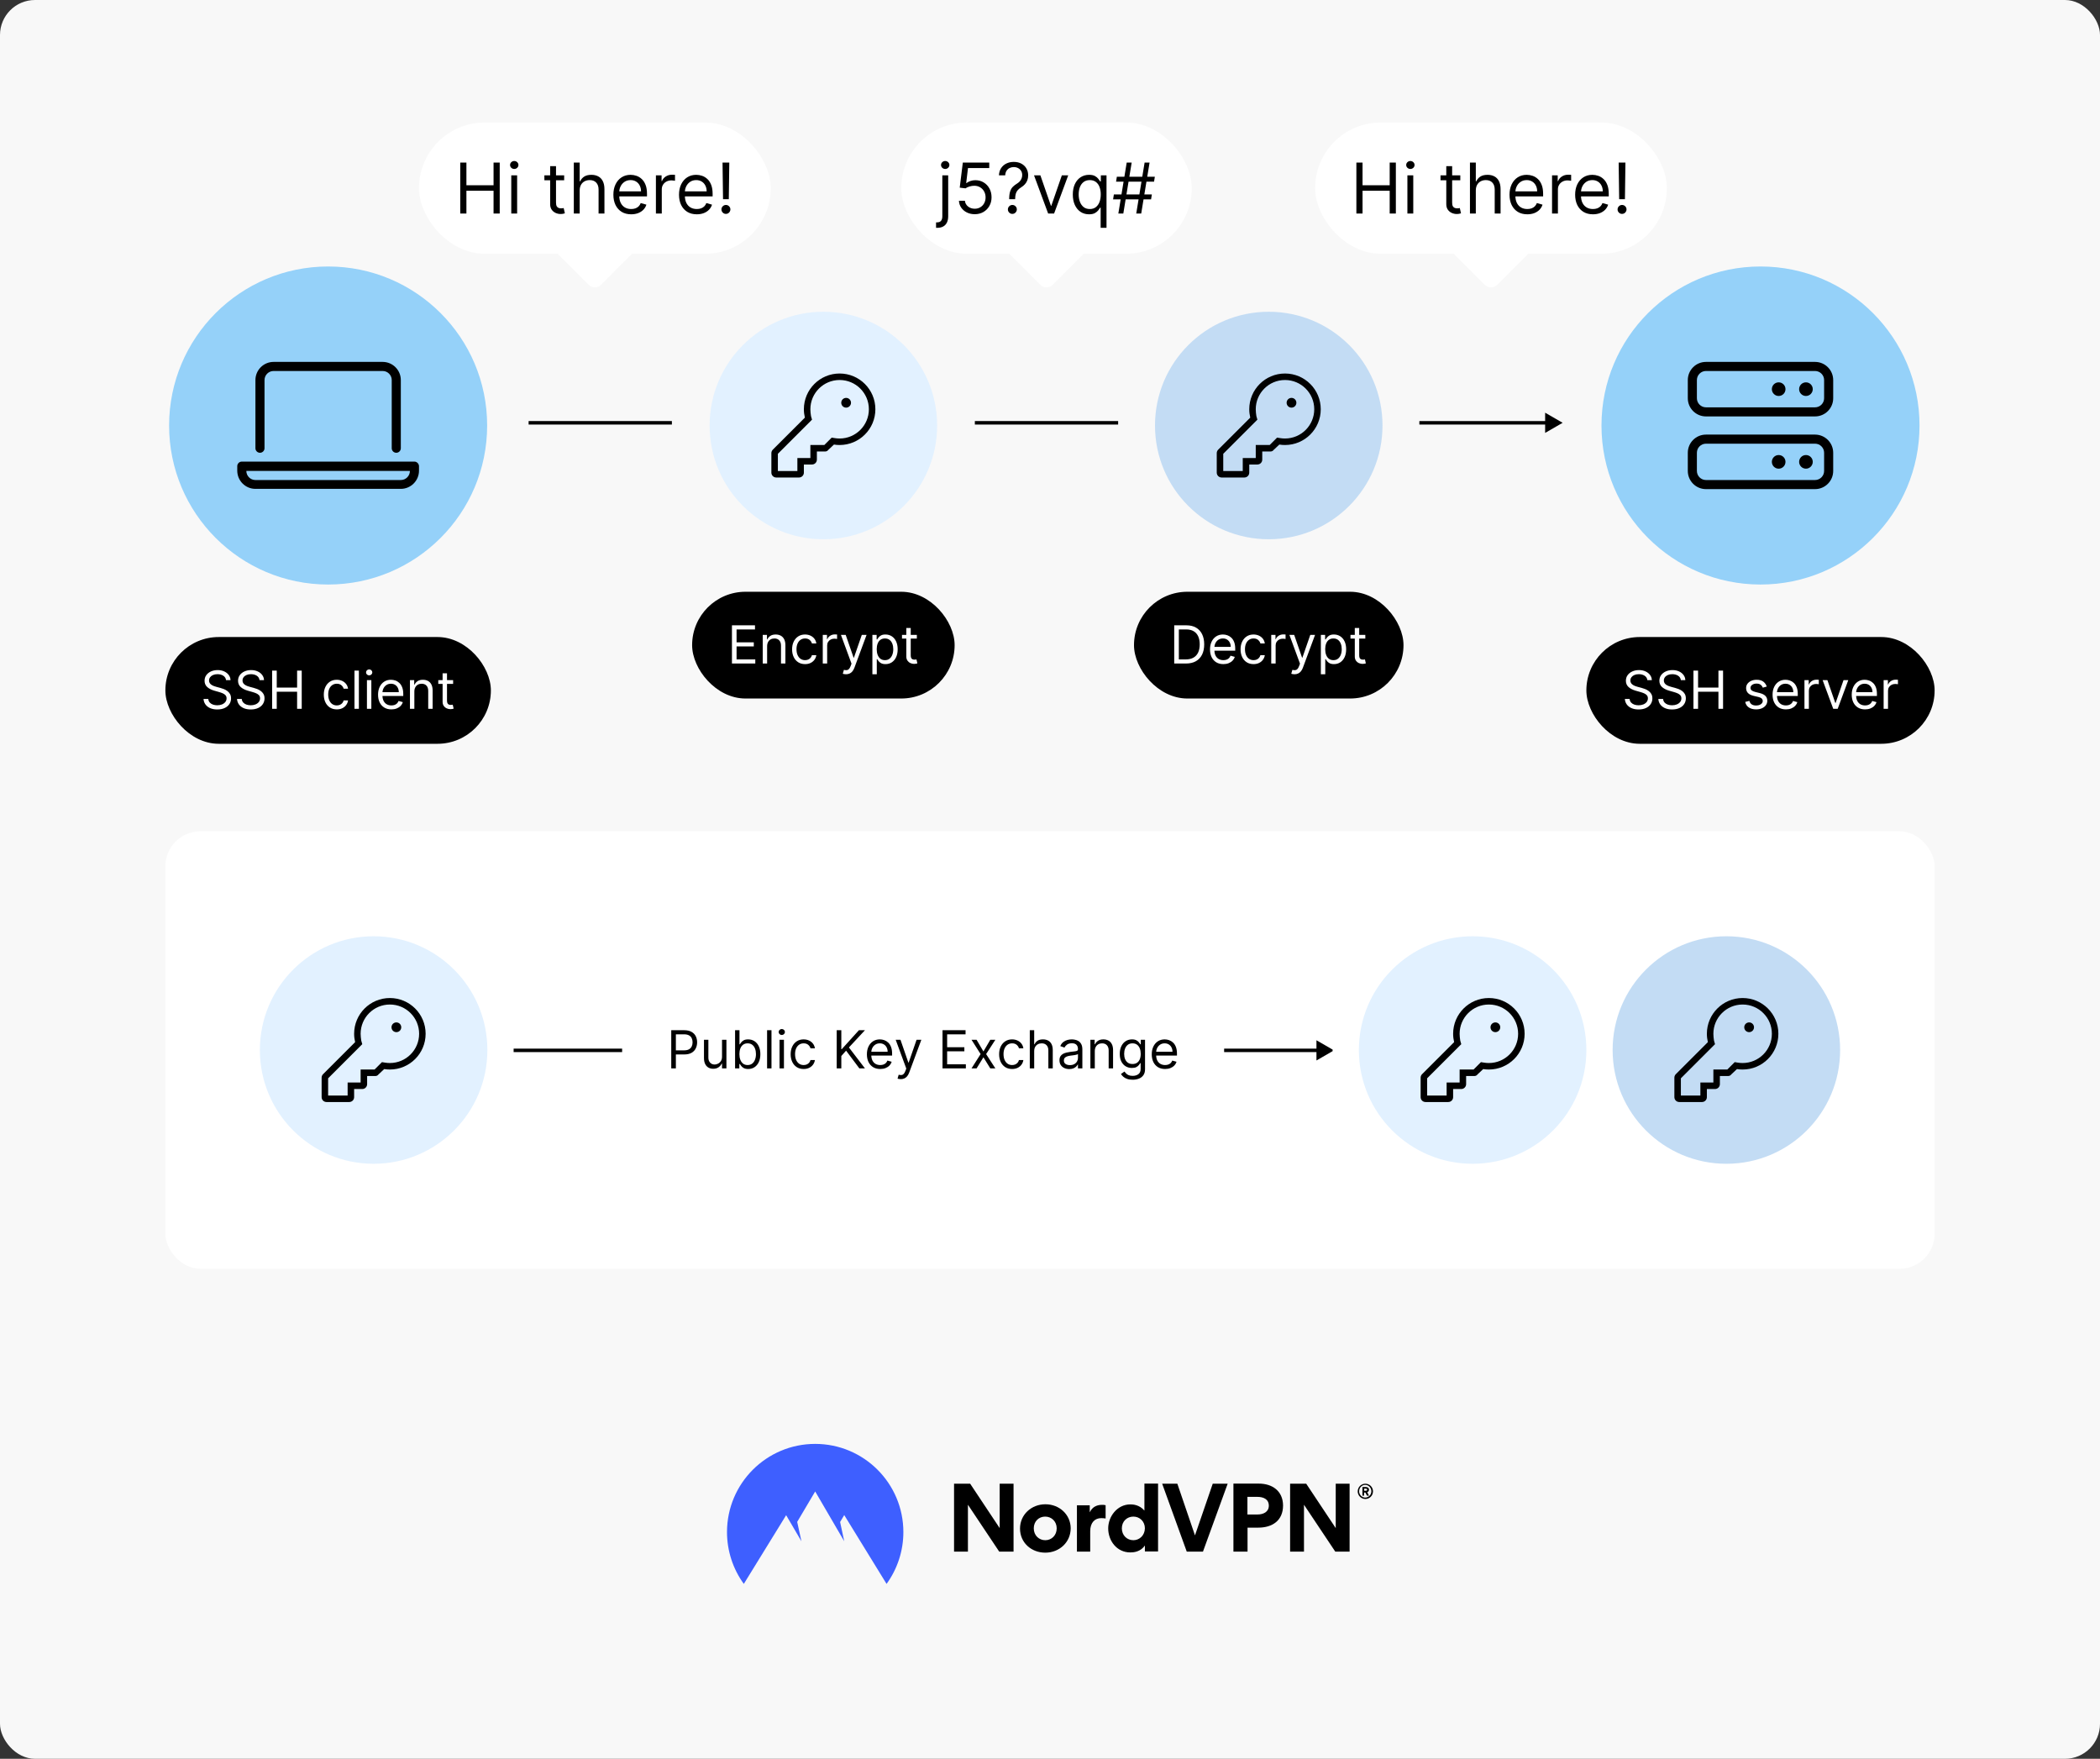 <svg fill="none" height="1005" viewBox="0 0 1200 1005" width="1200" xmlns="http://www.w3.org/2000/svg" xmlns:xlink="http://www.w3.org/1999/xlink"><rect x="0" y="0" width="1200" height="1005" fill="#333333" stroke="none"/><clipPath id="clip0_277_1599"><path d="M94 70H1106V725H94Z"/></clipPath><clipPath id="clip1_277_1599"><path d="M135.576 191.217H239.425V295.066H135.576Z"/></clipPath><clipPath id="clip2_277_1599"><path d="M293.5 535.5H355.5V664.5H293.5Z"/></clipPath><clipPath id="clip3_277_1599"><path d="M699.5 535.5H761.5V664.5H699.5Z"/></clipPath><clipPath id="clip4_277_1599"><path d="M45 825H1155V905H45Z"/></clipPath><rect fill="#f8f8f8" height="1005" rx="20" width="1200"/><g clip-path="url(#clip0_277_1599)"><circle cx="187.5" cy="243.142" fill="#95d1f9" r="90.868"/><g clip-path="url(#clip1_277_1599)"><path d="M236.828 263.766H138.172C136.752 263.766 135.576 264.942 135.576 266.362V268.958C135.576 274.678 140.241 279.343 145.96 279.343H229.04C234.759 279.343 239.424 274.678 239.424 268.958V266.362C239.424 265.08 238.256 263.766 236.828 263.766ZM229.04 274.296H145.96C143.098 274.296 140.768 271.966 140.768 269.104H234.232C234.232 271.96 231.895 274.296 229.04 274.296ZM148.557 258.719C149.991 258.719 151.153 257.551 151.153 256.123V217.18C151.153 214.314 153.483 211.987 156.345 211.987H218.655C221.517 211.987 223.847 214.314 223.847 217.18V256.123C223.847 257.558 225.008 258.719 226.443 258.719 227.878 258.719 229.04 257.558 229.04 256.123V217.18C229.04 211.455 224.383 206.795 218.655 206.795H156.345C150.617 206.795 145.96 211.455 145.96 217.18V256.123C145.96 257.551 147.122 258.719 148.557 258.719Z" fill="#000000"/></g><rect fill="#000000" height="61" rx="30.5" width="186" x="94.5" y="364.01"/><path d="M129.169 388.646C129.041 387.566 128.522 386.728 127.613 386.132 126.704 385.535 125.589 385.237 124.268 385.237 123.302 385.237 122.457 385.393 121.733 385.706 121.015 386.018 120.454 386.448 120.049 386.995 119.652 387.541 119.453 388.163 119.453 388.859 119.453 389.441 119.591 389.942 119.868 390.361 120.152 390.773 120.514 391.117 120.955 391.394 121.395 391.664 121.857 391.888 122.34 392.066 122.823 392.236 123.267 392.375 123.671 392.481L125.887 393.078C126.456 393.227 127.088 393.433 127.784 393.696 128.487 393.958 129.158 394.317 129.797 394.772 130.443 395.219 130.976 395.794 131.395 396.497 131.814 397.201 132.024 398.063 132.024 399.086 132.024 400.265 131.715 401.331 131.097 402.282 130.486 403.234 129.591 403.99 128.412 404.551 127.24 405.112 125.816 405.393 124.14 405.393 122.578 405.393 121.225 405.141 120.081 404.637 118.945 404.132 118.05 403.429 117.397 402.527 116.75 401.625 116.384 400.578 116.299 399.385H119.027C119.098 400.208 119.375 400.89 119.858 401.43 120.348 401.963 120.965 402.36 121.711 402.623 122.464 402.879 123.274 403.007 124.14 403.007 125.149 403.007 126.054 402.843 126.857 402.517 127.659 402.183 128.295 401.721 128.764 401.132 129.233 400.535 129.467 399.839 129.467 399.044 129.467 398.319 129.264 397.73 128.86 397.275 128.455 396.821 127.922 396.451 127.262 396.167 126.601 395.883 125.887 395.635 125.12 395.421L122.436 394.654C120.731 394.164 119.382 393.465 118.387 392.556 117.393 391.647 116.896 390.457 116.896 388.987 116.896 387.765 117.226 386.7 117.887 385.791 118.554 384.875 119.449 384.164 120.571 383.66 121.701 383.149 122.961 382.893 124.353 382.893 125.759 382.893 127.009 383.145 128.103 383.649 129.197 384.147 130.063 384.828 130.703 385.695 131.349 386.561 131.69 387.545 131.725 388.646H129.169ZM148.299 388.646C148.172 387.566 147.653 386.728 146.744 386.132 145.835 385.535 144.72 385.237 143.399 385.237 142.433 385.237 141.588 385.393 140.863 385.706 140.146 386.018 139.585 386.448 139.18 386.995 138.782 387.541 138.584 388.163 138.584 388.859 138.584 389.441 138.722 389.942 138.999 390.361 139.283 390.773 139.645 391.117 140.086 391.394 140.526 391.664 140.988 391.888 141.471 392.066 141.954 392.236 142.397 392.375 142.802 392.481L145.018 393.078C145.586 393.227 146.218 393.433 146.915 393.696 147.618 393.958 148.289 394.317 148.928 394.772 149.574 395.219 150.107 395.794 150.526 396.497 150.945 397.201 151.155 398.063 151.155 399.086 151.155 400.265 150.846 401.331 150.228 402.282 149.617 403.234 148.722 403.99 147.543 404.551 146.371 405.112 144.947 405.393 143.271 405.393 141.709 405.393 140.356 405.141 139.212 404.637 138.076 404.132 137.181 403.429 136.527 402.527 135.881 401.625 135.515 400.578 135.43 399.385H138.157C138.228 400.208 138.505 400.89 138.988 401.43 139.478 401.963 140.096 402.36 140.842 402.623 141.595 402.879 142.405 403.007 143.271 403.007 144.28 403.007 145.185 402.843 145.988 402.517 146.79 402.183 147.426 401.721 147.895 401.132 148.363 400.535 148.598 399.839 148.598 399.044 148.598 398.319 148.395 397.73 147.991 397.275 147.586 396.821 147.053 396.451 146.392 396.167 145.732 395.883 145.018 395.635 144.251 395.421L141.566 394.654C139.862 394.164 138.513 393.465 137.518 392.556 136.524 391.647 136.027 390.457 136.027 388.987 136.027 387.765 136.357 386.7 137.017 385.791 137.685 384.875 138.58 384.164 139.702 383.66 140.831 383.149 142.092 382.893 143.484 382.893 144.89 382.893 146.14 383.145 147.234 383.649 148.328 384.147 149.194 384.828 149.834 385.695 150.48 386.561 150.821 387.545 150.856 388.646H148.299ZM155.498 405.01V383.191H158.141V392.907H169.774V383.191H172.416V405.01H169.774V395.251H158.141V405.01H155.498ZM192.45 405.35C190.916 405.35 189.595 404.988 188.487 404.264 187.379 403.539 186.527 402.541 185.93 401.27 185.333 399.999 185.035 398.546 185.035 396.913 185.035 395.251 185.34 393.784 185.951 392.513 186.569 391.235 187.429 390.237 188.529 389.519 189.637 388.795 190.93 388.433 192.407 388.433 193.558 388.433 194.595 388.646 195.518 389.072 196.441 389.498 197.198 390.095 197.787 390.862 198.377 391.629 198.742 392.524 198.885 393.546H196.37C196.179 392.801 195.752 392.14 195.092 391.565 194.438 390.983 193.558 390.691 192.45 390.691 191.47 390.691 190.61 390.947 189.872 391.458 189.14 391.963 188.568 392.676 188.157 393.6 187.752 394.516 187.549 395.592 187.549 396.828 187.549 398.092 187.748 399.193 188.146 400.13 188.551 401.068 189.119 401.796 189.85 402.314 190.589 402.833 191.456 403.092 192.45 403.092 193.103 403.092 193.696 402.978 194.229 402.751 194.762 402.524 195.213 402.197 195.582 401.771 195.951 401.345 196.214 400.833 196.37 400.237H198.885C198.742 401.203 198.391 402.073 197.83 402.847 197.276 403.614 196.541 404.225 195.625 404.679 194.715 405.127 193.657 405.35 192.45 405.35ZM205.074 383.191V405.01H202.56V383.191H205.074ZM209.679 405.01V388.646H212.193V405.01H209.679ZM210.957 385.919C210.467 385.919 210.045 385.752 209.69 385.418 209.342 385.084 209.168 384.683 209.168 384.214 209.168 383.745 209.342 383.344 209.69 383.01 210.045 382.676 210.467 382.51 210.957 382.51 211.448 382.51 211.867 382.676 212.215 383.01 212.57 383.344 212.747 383.745 212.747 384.214 212.747 384.683 212.57 385.084 212.215 385.418 211.867 385.752 211.448 385.919 210.957 385.919ZM223.659 405.35C222.082 405.35 220.722 405.002 219.579 404.306 218.442 403.603 217.565 402.623 216.947 401.366 216.337 400.102 216.031 398.632 216.031 396.956 216.031 395.279 216.337 393.802 216.947 392.524 217.565 391.238 218.425 390.237 219.525 389.519 220.633 388.795 221.926 388.433 223.403 388.433 224.256 388.433 225.097 388.575 225.928 388.859 226.759 389.143 227.516 389.605 228.197 390.244 228.879 390.876 229.422 391.714 229.827 392.758 230.232 393.802 230.435 395.088 230.435 396.615V397.68H217.821V395.507H227.878C227.878 394.583 227.693 393.76 227.324 393.035 226.962 392.311 226.443 391.739 225.768 391.32 225.101 390.901 224.312 390.691 223.403 390.691 222.402 390.691 221.535 390.94 220.804 391.437 220.079 391.927 219.522 392.566 219.131 393.355 218.741 394.143 218.545 394.988 218.545 395.89V397.339C218.545 398.575 218.758 399.622 219.185 400.482 219.618 401.334 220.218 401.984 220.985 402.431 221.752 402.872 222.643 403.092 223.659 403.092 224.32 403.092 224.916 403 225.449 402.815 225.989 402.623 226.454 402.339 226.844 401.963 227.235 401.579 227.537 401.103 227.75 400.535L230.179 401.217C229.923 402.041 229.494 402.765 228.89 403.39 228.286 404.008 227.54 404.491 226.653 404.839 225.765 405.18 224.767 405.35 223.659 405.35ZM236.773 395.166V405.01H234.259V388.646H236.688V391.203H236.901C237.285 390.372 237.867 389.704 238.648 389.2 239.43 388.688 240.438 388.433 241.674 388.433 242.782 388.433 243.751 388.66 244.582 389.115 245.413 389.562 246.06 390.244 246.521 391.16 246.983 392.069 247.214 393.22 247.214 394.612V405.01H244.699V394.782C244.699 393.497 244.366 392.495 243.698 391.778 243.03 391.054 242.114 390.691 240.949 390.691 240.147 390.691 239.43 390.865 238.797 391.213 238.172 391.561 237.679 392.069 237.317 392.737 236.954 393.404 236.773 394.214 236.773 395.166ZM258.924 388.646V390.777H250.444V388.646H258.924ZM252.916 384.725H255.43V400.322C255.43 401.032 255.533 401.565 255.739 401.92 255.952 402.268 256.222 402.502 256.549 402.623 256.883 402.737 257.234 402.794 257.603 402.794 257.88 402.794 258.108 402.779 258.285 402.751 258.463 402.715 258.605 402.687 258.711 402.666L259.223 404.924C259.052 404.988 258.814 405.052 258.509 405.116 258.204 405.187 257.816 405.223 257.348 405.223 256.638 405.223 255.941 405.07 255.26 404.764 254.585 404.459 254.024 403.994 253.576 403.369 253.136 402.744 252.916 401.956 252.916 401.004V384.725Z" fill="#ffffff"/><path d="M302.064 241.595H383.936" stroke="#000000" stroke-width="2"/><circle cx="470.5" cy="243.142" fill="#e2f1ff" r="65"/><path d="M0 0H74.286V74.286H0Z" fill="#e2f1ff" transform="matrix(1 0 0 1 433.357 205.999)"/><path d="M480.714 230.142C480.714 228.598 481.956 227.356 483.5 227.356 485.044 227.356 486.286 228.598 486.286 230.142 486.286 231.685 485.044 232.927 483.5 232.927 481.956 232.927 480.714 231.685 480.714 230.142ZM479.786 254.285C478.683 254.285 477.604 254.203 476.547 254.029L473.297 257.082C472.879 257.709 472.171 257.999 471.429 257.999H466.786V262.642C466.786 264.185 465.544 265.427 464 265.427H459.357V270.07C459.357 271.614 458.115 272.856 456.571 272.856H443.571C442.034 272.856 440.786 271.614 440.786 270.07V258.927C440.786 258.185 441.079 257.477 441.602 256.954L459.926 238.638C459.554 237.002 459.357 235.504 459.357 233.856 459.357 222.574 468.504 213.427 479.786 213.427 491.068 213.427 500.214 222.574 500.214 233.856 500.214 245.138 491.068 254.285 479.786 254.285ZM479.786 250.57C489.013 250.57 496.5 243.084 496.5 233.856 496.5 224.625 489.013 217.142 479.786 217.142 470.558 217.142 463.071 224.625 463.071 233.856 463.071 235.214 463.234 236.421 463.431 237.768L464.012 239.799 444.5 259.31V269.142H455.643V261.713H463.071V254.285H471.046L475.259 250.06 477.139 250.361C477.998 250.501 478.88 250.57 479.786 250.57Z" fill="#000000"/><rect fill="#000000" height="61" rx="30.5" width="150" x="395.5" y="338.142"/><path d="M418.254 379.142V357.324H431.422V359.667H420.896V367.039H430.74V369.383H420.896V376.798H431.592V379.142H418.254ZM438.357 369.298V379.142H435.843V362.778H438.272V365.335H438.485C438.869 364.504 439.451 363.836 440.232 363.332 441.014 362.821 442.022 362.565 443.258 362.565 444.366 362.565 445.335 362.792 446.166 363.247 446.997 363.694 447.644 364.376 448.105 365.292 448.567 366.201 448.798 367.352 448.798 368.744V379.142H446.283V368.914C446.283 367.629 445.95 366.628 445.282 365.91 444.614 365.186 443.698 364.824 442.533 364.824 441.731 364.824 441.014 364.998 440.381 365.346 439.756 365.694 439.263 366.201 438.901 366.869 438.538 367.537 438.357 368.346 438.357 369.298ZM460.04 379.483C458.506 379.483 457.185 379.12 456.077 378.396 454.969 377.672 454.116 376.674 453.52 375.402 452.923 374.131 452.625 372.679 452.625 371.045 452.625 369.383 452.93 367.917 453.541 366.645 454.159 365.367 455.018 364.369 456.119 363.652 457.227 362.927 458.52 362.565 459.997 362.565 461.148 362.565 462.185 362.778 463.108 363.204 464.031 363.63 464.788 364.227 465.377 364.994 465.967 365.761 466.332 366.656 466.474 367.679H463.96C463.768 366.933 463.342 366.272 462.682 365.697 462.028 365.115 461.148 364.824 460.04 364.824 459.06 364.824 458.2 365.079 457.462 365.591 456.73 366.095 456.158 366.809 455.746 367.732 455.342 368.648 455.139 369.724 455.139 370.96 455.139 372.224 455.338 373.325 455.736 374.262 456.141 375.2 456.709 375.928 457.44 376.446 458.179 376.965 459.045 377.224 460.04 377.224 460.693 377.224 461.286 377.111 461.819 376.883 462.351 376.656 462.802 376.329 463.172 375.903 463.541 375.477 463.804 374.966 463.96 374.369H466.474C466.332 375.335 465.981 376.205 465.42 376.979 464.866 377.746 464.131 378.357 463.214 378.811 462.305 379.259 461.247 379.483 460.04 379.483ZM470.15 379.142V362.778H472.579V365.25H472.749C473.047 364.44 473.587 363.783 474.369 363.279 475.15 362.775 476.03 362.522 477.011 362.522 477.195 362.522 477.426 362.526 477.703 362.533 477.98 362.54 478.19 362.551 478.332 362.565V365.122C478.246 365.101 478.051 365.069 477.746 365.026 477.447 364.976 477.131 364.951 476.797 364.951 476.002 364.951 475.292 365.118 474.667 365.452 474.049 365.779 473.559 366.233 473.197 366.816 472.842 367.391 472.664 368.048 472.664 368.787V379.142H470.15ZM483.429 385.278C483.003 385.278 482.623 385.243 482.289 385.172 481.956 385.108 481.725 385.044 481.597 384.98L482.236 382.764C482.847 382.92 483.387 382.977 483.855 382.934 484.324 382.892 484.74 382.682 485.102 382.306 485.471 381.936 485.809 381.336 486.114 380.505L486.583 379.227 480.532 362.778H483.259L487.776 375.818H487.946L492.463 362.778H495.191L488.245 381.528C487.932 382.373 487.545 383.073 487.083 383.627 486.622 384.188 486.085 384.603 485.475 384.873 484.871 385.143 484.189 385.278 483.429 385.278ZM498.509 385.278V362.778H500.938V365.378H501.236C501.421 365.093 501.677 364.731 502.003 364.291 502.337 363.843 502.813 363.446 503.431 363.098 504.056 362.743 504.901 362.565 505.967 362.565 507.344 362.565 508.559 362.91 509.61 363.598 510.661 364.287 511.481 365.264 512.071 366.528 512.66 367.792 512.955 369.284 512.955 371.003 512.955 372.736 512.66 374.238 512.071 375.509 511.481 376.773 510.665 377.753 509.621 378.449 508.577 379.138 507.373 379.483 506.009 379.483 504.958 379.483 504.116 379.309 503.484 378.961 502.852 378.606 502.366 378.204 502.025 377.757 501.684 377.302 501.421 376.926 501.236 376.628H501.023V385.278H498.509ZM500.981 370.96C500.981 372.196 501.162 373.286 501.524 374.231 501.886 375.168 502.415 375.903 503.111 376.436 503.807 376.961 504.66 377.224 505.668 377.224 506.719 377.224 507.597 376.947 508.3 376.393 509.01 375.832 509.543 375.079 509.898 374.135 510.26 373.183 510.441 372.125 510.441 370.96 510.441 369.809 510.263 368.772 509.908 367.849 509.56 366.919 509.031 366.184 508.321 365.644 507.618 365.097 506.734 364.824 505.668 364.824 504.646 364.824 503.786 365.083 503.09 365.601 502.394 366.113 501.869 366.83 501.513 367.753 501.158 368.669 500.981 369.738 500.981 370.96ZM523.907 362.778V364.909H515.427V362.778H523.907ZM517.898 358.858H520.413V374.454C520.413 375.164 520.516 375.697 520.722 376.052 520.935 376.4 521.204 376.635 521.531 376.755 521.865 376.869 522.217 376.926 522.586 376.926 522.863 376.926 523.09 376.912 523.268 376.883 523.445 376.848 523.587 376.819 523.694 376.798L524.205 379.057C524.035 379.12 523.797 379.184 523.491 379.248 523.186 379.319 522.799 379.355 522.33 379.355 521.62 379.355 520.924 379.202 520.242 378.897 519.567 378.591 519.006 378.126 518.559 377.501 518.119 376.876 517.898 376.088 517.898 375.136V358.858Z" fill="#ffffff"/><path d="M557.064 241.595H638.936" stroke="#000000" stroke-width="2"/><ellipse cx="725" cy="243.142" fill="#c3dcf4" rx="65" ry="65"/><path d="M735.214 230.142C735.214 228.598 736.456 227.356 738 227.356 739.544 227.356 740.786 228.598 740.786 230.142 740.786 231.685 739.544 232.927 738 232.927 736.456 232.927 735.214 231.685 735.214 230.142ZM734.286 254.285C733.183 254.285 732.104 254.203 731.047 254.029L727.797 257.082C727.379 257.709 726.671 257.999 725.929 257.999H721.286V262.642C721.286 264.185 720.044 265.427 718.5 265.427H713.857V270.07C713.857 271.614 712.615 272.856 711.071 272.856H698.071C696.533 272.856 695.286 271.614 695.286 270.07V258.927C695.286 258.185 695.579 257.477 696.102 256.954L714.426 238.638C714.054 237.002 713.857 235.504 713.857 233.856 713.857 222.574 723.004 213.427 734.286 213.427 745.568 213.427 754.714 222.574 754.714 233.856 754.714 245.138 745.568 254.285 734.286 254.285ZM734.286 250.57C743.513 250.57 751 243.084 751 233.856 751 224.625 743.513 217.142 734.286 217.142 725.058 217.142 717.571 224.625 717.571 233.856 717.571 235.214 717.734 236.421 717.931 237.768L718.512 239.799 699 259.31V269.142H710.143V261.713H717.571V254.285H725.545L729.759 250.06 731.639 250.361C732.498 250.501 733.38 250.57 734.286 250.57Z" fill="#000000"/><rect fill="#000000" height="61" rx="30.5" width="154" x="648" y="338.142"/><path d="M677.715 379.142H670.982V357.324H678.013C680.13 357.324 681.941 357.76 683.446 358.634 684.952 359.5 686.106 360.747 686.909 362.373 687.711 363.993 688.113 365.932 688.113 368.19 688.113 370.463 687.708 372.419 686.898 374.06 686.088 375.694 684.909 376.951 683.361 377.831 681.813 378.705 679.931 379.142 677.715 379.142ZM673.624 376.798H677.544C679.348 376.798 680.843 376.45 682.029 375.754 683.216 375.058 684.1 374.067 684.682 372.782 685.265 371.496 685.556 369.966 685.556 368.19 685.556 366.429 685.268 364.912 684.693 363.641 684.118 362.363 683.258 361.383 682.115 360.701 680.971 360.012 679.547 359.667 677.843 359.667H673.624V376.798ZM699.064 379.483C697.488 379.483 696.127 379.135 694.984 378.439 693.848 377.735 692.971 376.755 692.353 375.498 691.742 374.234 691.436 372.764 691.436 371.088 691.436 369.412 691.742 367.934 692.353 366.656 692.971 365.37 693.83 364.369 694.931 363.652 696.039 362.927 697.331 362.565 698.809 362.565 699.661 362.565 700.502 362.707 701.333 362.991 702.164 363.275 702.921 363.737 703.603 364.376 704.284 365.008 704.828 365.846 705.233 366.89 705.637 367.934 705.84 369.22 705.84 370.747V371.812H693.226V369.639H703.283C703.283 368.716 703.098 367.892 702.729 367.167 702.367 366.443 701.848 365.871 701.174 365.452 700.506 365.033 699.718 364.824 698.809 364.824 697.807 364.824 696.941 365.072 696.209 365.569 695.485 366.059 694.927 366.699 694.537 367.487 694.146 368.275 693.951 369.12 693.951 370.022V371.471C693.951 372.707 694.164 373.755 694.59 374.614 695.023 375.466 695.623 376.116 696.39 376.564 697.157 377.004 698.049 377.224 699.064 377.224 699.725 377.224 700.321 377.132 700.854 376.947 701.394 376.755 701.859 376.471 702.25 376.095 702.64 375.711 702.942 375.235 703.155 374.667L705.584 375.349C705.328 376.173 704.899 376.897 704.295 377.522 703.691 378.14 702.946 378.623 702.058 378.971 701.17 379.312 700.172 379.483 699.064 379.483ZM716.312 379.483C714.778 379.483 713.457 379.12 712.349 378.396 711.241 377.672 710.389 376.674 709.792 375.402 709.196 374.131 708.897 372.679 708.897 371.045 708.897 369.383 709.203 367.917 709.814 366.645 710.431 365.367 711.291 364.369 712.392 363.652 713.5 362.927 714.792 362.565 716.27 362.565 717.42 362.565 718.457 362.778 719.38 363.204 720.304 363.63 721.06 364.227 721.65 364.994 722.239 365.761 722.605 366.656 722.747 367.679H720.233C720.041 366.933 719.615 366.272 718.954 365.697 718.301 365.115 717.42 364.824 716.312 364.824 715.332 364.824 714.473 365.079 713.734 365.591 713.002 366.095 712.431 366.809 712.019 367.732 711.614 368.648 711.412 369.724 711.412 370.96 711.412 372.224 711.61 373.325 712.008 374.262 712.413 375.2 712.981 375.928 713.713 376.446 714.451 376.965 715.318 377.224 716.312 377.224 716.966 377.224 717.559 377.11 718.091 376.883 718.624 376.656 719.075 376.329 719.444 375.903 719.814 375.477 720.076 374.966 720.233 374.369H722.747C722.605 375.335 722.253 376.205 721.692 376.979 721.138 377.746 720.403 378.357 719.487 378.811 718.578 379.259 717.52 379.483 716.312 379.483ZM726.422 379.142V362.778H728.851V365.25H729.022C729.32 364.44 729.86 363.783 730.641 363.279 731.422 362.775 732.303 362.522 733.283 362.522 733.468 362.522 733.699 362.526 733.975 362.533 734.252 362.54 734.462 362.551 734.604 362.565V365.122C734.519 365.101 734.324 365.069 734.018 365.026 733.72 364.976 733.404 364.951 733.07 364.951 732.275 364.951 731.564 365.118 730.939 365.452 730.321 365.779 729.831 366.233 729.469 366.816 729.114 367.391 728.936 368.048 728.936 368.787V379.142H726.422ZM739.702 385.278C739.276 385.278 738.896 385.243 738.562 385.172 738.228 385.108 737.997 385.044 737.869 384.98L738.509 382.764C739.119 382.92 739.659 382.977 740.128 382.934 740.597 382.892 741.012 382.682 741.374 382.306 741.744 381.936 742.081 381.336 742.386 380.505L742.855 379.227 736.804 362.778H739.531L744.048 375.818H744.219L748.736 362.778H751.463L744.517 381.528C744.205 382.373 743.817 383.073 743.356 383.627 742.894 384.188 742.358 384.603 741.747 384.873 741.143 385.143 740.462 385.278 739.702 385.278ZM754.782 385.278V362.778H757.211V365.378H757.509C757.694 365.093 757.949 364.731 758.276 364.291 758.61 363.843 759.086 363.446 759.703 363.098 760.328 362.743 761.174 362.565 762.239 362.565 763.617 362.565 764.831 362.909 765.882 363.598 766.934 364.287 767.754 365.264 768.343 366.528 768.933 367.792 769.228 369.284 769.228 371.003 769.228 372.735 768.933 374.238 768.343 375.509 767.754 376.773 766.937 377.753 765.893 378.449 764.849 379.138 763.645 379.483 762.282 379.483 761.23 379.483 760.389 379.309 759.757 378.961 759.125 378.606 758.638 378.204 758.297 377.757 757.956 377.302 757.694 376.926 757.509 376.628H757.296V385.278H754.782ZM757.253 370.96C757.253 372.196 757.434 373.286 757.797 374.231 758.159 375.168 758.688 375.903 759.384 376.436 760.08 376.961 760.932 377.224 761.941 377.224 762.992 377.224 763.869 376.947 764.572 376.393 765.282 375.832 765.815 375.079 766.17 374.135 766.532 373.183 766.713 372.125 766.713 370.96 766.713 369.809 766.536 368.772 766.181 367.849 765.833 366.919 765.304 366.184 764.593 365.644 763.89 365.097 763.006 364.824 761.941 364.824 760.918 364.824 760.059 365.083 759.363 365.601 758.667 366.113 758.141 366.83 757.786 367.753 757.431 368.669 757.253 369.738 757.253 370.96ZM780.179 362.778V364.909H771.699V362.778H780.179ZM774.171 358.858H776.685V374.454C776.685 375.164 776.788 375.697 776.994 376.052 777.207 376.4 777.477 376.635 777.804 376.755 778.137 376.869 778.489 376.926 778.858 376.926 779.135 376.926 779.363 376.912 779.54 376.883 779.718 376.848 779.86 376.819 779.966 376.798L780.478 379.057C780.307 379.12 780.069 379.184 779.764 379.248 779.458 379.319 779.071 379.355 778.603 379.355 777.892 379.355 777.196 379.202 776.515 378.897 775.84 378.591 775.279 378.126 774.831 377.501 774.391 376.876 774.171 376.088 774.171 375.136V358.858Z" fill="#ffffff"/><path d="M892.936 241.595 882.936 235.821V247.368L892.936 241.595ZM811.064 242.595H883.936V240.595H811.064V242.595Z" fill="#000000"/><circle cx="1006" cy="243.142" fill="#95d1f9" r="90.868"/><path d="M1037.15 206.795H974.845C969.109 206.795 964.46 211.444 964.46 217.18V227.564C964.46 233.3 969.109 237.949 974.845 237.949H1037.15C1042.89 237.949 1047.54 233.3 1047.54 227.564V217.18C1047.54 211.444 1042.88 206.795 1037.15 206.795ZM1042.35 227.564C1042.35 230.427 1040.02 232.757 1037.15 232.757H974.845C971.983 232.757 969.653 230.42 969.653 227.564V217.18C969.653 214.317 971.983 211.987 974.845 211.987H1037.15C1040.02 211.987 1042.35 214.317 1042.35 217.18V227.564ZM1031.96 218.478C1029.81 218.478 1028.07 220.22 1028.07 222.372 1028.07 224.522 1029.81 226.266 1031.96 226.266 1034.11 226.266 1035.86 224.522 1035.86 222.372 1035.86 220.214 1034.12 218.478 1031.96 218.478ZM1016.38 218.478C1014.23 218.478 1012.49 220.22 1012.49 222.372 1012.49 224.522 1014.23 226.266 1016.38 226.266 1018.54 226.266 1020.28 224.522 1020.28 222.372 1020.28 220.214 1018.54 218.478 1016.38 218.478ZM1037.15 248.334H974.845C969.109 248.334 964.46 252.983 964.46 258.719V269.104C964.46 274.84 969.109 279.489 974.845 279.489H1037.15C1042.89 279.489 1047.54 274.84 1047.54 269.104V258.719C1047.54 252.991 1042.88 248.334 1037.15 248.334ZM1042.35 269.104C1042.35 271.966 1040.02 274.296 1037.15 274.296H974.845C971.983 274.296 969.653 271.966 969.653 269.104V258.719C969.653 255.857 971.983 253.527 974.845 253.527H1037.15C1040.02 253.527 1042.35 255.857 1042.35 258.719V269.104ZM1031.96 260.017C1029.81 260.017 1028.07 261.76 1028.07 263.912 1028.07 266.062 1029.81 267.806 1031.96 267.806 1034.11 267.806 1035.86 266.062 1035.86 263.912 1035.86 261.753 1034.12 260.017 1031.96 260.017ZM1016.38 260.017C1014.23 260.017 1012.49 261.76 1012.49 263.912 1012.49 266.062 1014.23 267.806 1016.38 267.806 1018.54 267.806 1020.28 266.062 1020.28 263.912 1020.28 261.753 1018.54 260.017 1016.38 260.017Z" fill="#000000"/><rect fill="#000000" height="61" rx="30.5" width="199" x="906.5" y="364.01"/><path d="M941.355 388.646C941.227 387.566 940.709 386.728 939.8 386.132 938.891 385.535 937.776 385.237 936.455 385.237 935.489 385.237 934.643 385.393 933.919 385.706 933.202 386.018 932.641 386.448 932.236 386.995 931.838 387.541 931.639 388.163 931.639 388.859 931.639 389.441 931.778 389.942 932.055 390.361 932.339 390.773 932.701 391.117 933.141 391.394 933.582 391.664 934.043 391.888 934.526 392.066 935.009 392.236 935.453 392.375 935.858 392.481L938.074 393.078C938.642 393.227 939.274 393.433 939.97 393.696 940.673 393.958 941.344 394.317 941.984 394.772 942.63 395.219 943.163 395.794 943.582 396.497 944.001 397.201 944.21 398.063 944.21 399.086 944.21 400.265 943.901 401.331 943.283 402.282 942.673 403.234 941.778 403.99 940.599 404.551 939.427 405.112 938.003 405.393 936.327 405.393 934.764 405.393 933.411 405.141 932.268 404.637 931.131 404.132 930.237 403.429 929.583 402.527 928.937 401.625 928.571 400.578 928.486 399.385H931.213C931.284 400.208 931.561 400.89 932.044 401.43 932.534 401.963 933.152 402.36 933.898 402.623 934.651 402.879 935.46 403.007 936.327 403.007 937.335 403.007 938.241 402.843 939.043 402.517 939.846 402.183 940.482 401.721 940.95 401.132 941.419 400.535 941.653 399.839 941.653 399.044 941.653 398.319 941.451 397.73 941.046 397.275 940.641 396.821 940.109 396.451 939.448 396.167 938.788 395.883 938.074 395.635 937.307 395.421L934.622 394.654C932.918 394.164 931.568 393.465 930.574 392.556 929.58 391.647 929.082 390.457 929.082 388.987 929.082 387.765 929.413 386.7 930.073 385.791 930.741 384.875 931.636 384.164 932.758 383.66 933.887 383.149 935.148 382.893 936.54 382.893 937.946 382.893 939.196 383.145 940.29 383.649 941.384 384.147 942.25 384.828 942.889 385.695 943.536 386.561 943.876 387.545 943.912 388.646H941.355ZM960.486 388.646C960.358 387.566 959.84 386.728 958.931 386.132 958.021 385.535 956.906 385.237 955.585 385.237 954.619 385.237 953.774 385.393 953.05 385.706 952.333 386.018 951.771 386.448 951.367 386.995 950.969 387.541 950.77 388.163 950.77 388.859 950.77 389.441 950.909 389.942 951.186 390.361 951.47 390.773 951.832 391.117 952.272 391.394 952.713 391.664 953.174 391.888 953.657 392.066 954.14 392.236 954.584 392.375 954.989 392.481L957.205 393.078C957.773 393.227 958.405 393.433 959.101 393.696 959.804 393.958 960.475 394.317 961.115 394.772 961.761 395.219 962.294 395.794 962.713 396.497 963.132 397.201 963.341 398.063 963.341 399.086 963.341 400.265 963.032 401.331 962.414 402.282 961.803 403.234 960.909 403.99 959.73 404.551 958.558 405.112 957.134 405.393 955.458 405.393 953.895 405.393 952.542 405.141 951.399 404.637 950.262 404.132 949.367 403.429 948.714 402.527 948.068 401.625 947.702 400.578 947.617 399.385H950.344C950.415 400.208 950.692 400.89 951.175 401.43 951.665 401.963 952.283 402.36 953.029 402.623 953.781 402.879 954.591 403.007 955.458 403.007 956.466 403.007 957.372 402.843 958.174 402.517 958.977 402.183 959.612 401.721 960.081 401.132 960.55 400.535 960.784 399.839 960.784 399.044 960.784 398.319 960.582 397.73 960.177 397.275 959.772 396.821 959.24 396.451 958.579 396.167 957.919 395.883 957.205 395.635 956.438 395.421L953.753 394.654C952.048 394.164 950.699 393.465 949.705 392.556 948.71 391.647 948.213 390.457 948.213 388.987 948.213 387.765 948.544 386.7 949.204 385.791 949.872 384.875 950.767 384.164 951.889 383.66 953.018 383.149 954.279 382.893 955.671 382.893 957.077 382.893 958.327 383.145 959.421 383.649 960.514 384.147 961.381 384.828 962.02 385.695 962.666 386.561 963.007 387.545 963.043 388.646H960.486ZM967.685 405.01V383.191H970.327V392.907H981.961V383.191H984.603V405.01H981.961V395.251H970.327V405.01H967.685ZM1009.58 392.311 1007.32 392.95C1007.18 392.573 1006.97 392.208 1006.69 391.853 1006.42 391.49 1006.05 391.192 1005.58 390.958 1005.12 390.723 1004.52 390.606 1003.78 390.606 1002.78 390.606 1001.95 390.837 1001.28 391.299 1000.62 391.753 1000.29 392.332 1000.29 393.035 1000.29 393.66 1000.52 394.154 1000.97 394.516 1001.43 394.878 1002.14 395.18 1003.1 395.421L1005.53 396.018C1006.99 396.373 1008.08 396.916 1008.8 397.648 1009.52 398.372 1009.88 399.306 1009.88 400.45 1009.88 401.387 1009.61 402.225 1009.07 402.964 1008.54 403.703 1007.79 404.285 1006.83 404.711 1005.87 405.137 1004.76 405.35 1003.49 405.35 1001.82 405.35 1000.44 404.988 999.342 404.264 998.248 403.539 997.555 402.481 997.264 401.089L999.651 400.492C999.878 401.373 1000.31 402.034 1000.94 402.474 1001.58 402.914 1002.41 403.135 1003.44 403.135 1004.62 403.135 1005.55 402.886 1006.23 402.389 1006.93 401.885 1007.28 401.281 1007.28 400.578 1007.28 400.01 1007.08 399.534 1006.68 399.15 1006.28 398.76 1005.67 398.468 1004.85 398.277L1002.12 397.637C1000.62 397.282 999.523 396.732 998.82 395.986 998.124 395.233 997.776 394.292 997.776 393.163 997.776 392.24 998.035 391.423 998.553 390.713 999.079 390.002 999.793 389.445 1000.69 389.04 1001.6 388.635 1002.63 388.433 1003.78 388.433 1005.4 388.433 1006.67 388.788 1007.6 389.498 1008.53 390.208 1009.19 391.146 1009.58 392.311ZM1020.52 405.35C1018.95 405.35 1017.59 405.002 1016.44 404.306 1015.31 403.603 1014.43 402.623 1013.81 401.366 1013.2 400.102 1012.9 398.632 1012.9 396.956 1012.9 395.279 1013.2 393.802 1013.81 392.524 1014.43 391.238 1015.29 390.237 1016.39 389.519 1017.5 388.795 1018.79 388.433 1020.27 388.433 1021.12 388.433 1021.96 388.575 1022.79 388.859 1023.62 389.143 1024.38 389.605 1025.06 390.244 1025.74 390.876 1026.29 391.714 1026.69 392.758 1027.1 393.802 1027.3 395.088 1027.3 396.615V397.68H1014.69V395.507H1024.74C1024.74 394.583 1024.56 393.76 1024.19 393.035 1023.83 392.311 1023.31 391.739 1022.63 391.32 1021.97 390.901 1021.18 390.691 1020.27 390.691 1019.27 390.691 1018.4 390.94 1017.67 391.437 1016.94 391.927 1016.39 392.566 1016 393.355 1015.6 394.143 1015.41 394.988 1015.41 395.89V397.339C1015.41 398.575 1015.62 399.622 1016.05 400.482 1016.48 401.334 1017.08 401.984 1017.85 402.431 1018.62 402.872 1019.51 403.092 1020.52 403.092 1021.18 403.092 1021.78 403 1022.31 402.815 1022.85 402.623 1023.32 402.339 1023.71 401.963 1024.1 401.579 1024.4 401.103 1024.61 400.535L1027.04 401.217C1026.79 402.041 1026.36 402.765 1025.75 403.39 1025.15 404.008 1024.4 404.491 1023.52 404.839 1022.63 405.18 1021.63 405.35 1020.52 405.35ZM1031.12 405.01V388.646H1033.55V391.117H1033.72C1034.02 390.308 1034.56 389.651 1035.34 389.147 1036.12 388.642 1037 388.39 1037.98 388.39 1038.17 388.39 1038.4 388.394 1038.68 388.401 1038.95 388.408 1039.16 388.419 1039.31 388.433V390.99C1039.22 390.968 1039.02 390.936 1038.72 390.894 1038.42 390.844 1038.1 390.819 1037.77 390.819 1036.98 390.819 1036.27 390.986 1035.64 391.32 1035.02 391.647 1034.53 392.101 1034.17 392.684 1033.82 393.259 1033.64 393.916 1033.64 394.654V405.01H1031.12ZM1056.16 388.646 1050.11 405.01H1047.56L1041.51 388.646H1044.23L1048.75 401.686H1048.92L1053.44 388.646H1056.16ZM1065.76 405.35C1064.18 405.35 1062.82 405.002 1061.68 404.306 1060.54 403.603 1059.66 402.623 1059.05 401.366 1058.44 400.102 1058.13 398.632 1058.13 396.956 1058.13 395.279 1058.44 393.802 1059.05 392.524 1059.66 391.238 1060.52 390.237 1061.62 389.519 1062.73 388.795 1064.02 388.433 1065.5 388.433 1066.35 388.433 1067.2 388.575 1068.03 388.859 1068.86 389.143 1069.61 389.605 1070.3 390.244 1070.98 390.876 1071.52 391.714 1071.93 392.758 1072.33 393.802 1072.53 395.088 1072.53 396.615V397.68H1059.92V395.507H1069.98C1069.98 394.583 1069.79 393.76 1069.42 393.035 1069.06 392.311 1068.54 391.739 1067.87 391.32 1067.2 390.901 1066.41 390.691 1065.5 390.691 1064.5 390.691 1063.63 390.94 1062.9 391.437 1062.18 391.927 1061.62 392.566 1061.23 393.355 1060.84 394.143 1060.64 394.988 1060.64 395.89V397.339C1060.64 398.575 1060.86 399.622 1061.28 400.482 1061.72 401.334 1062.32 401.984 1063.08 402.431 1063.85 402.872 1064.74 403.092 1065.76 403.092 1066.42 403.092 1067.01 403 1067.55 402.815 1068.09 402.623 1068.55 402.339 1068.94 401.963 1069.33 401.579 1069.64 401.103 1069.85 400.535L1072.28 401.217C1072.02 402.041 1071.59 402.765 1070.99 403.39 1070.38 404.008 1069.64 404.491 1068.75 404.839 1067.86 405.18 1066.87 405.35 1065.76 405.35ZM1076.36 405.01V388.646H1078.79V391.117H1078.96C1079.26 390.308 1079.8 389.651 1080.58 389.147 1081.36 388.642 1082.24 388.39 1083.22 388.39 1083.4 388.39 1083.63 388.394 1083.91 388.401 1084.19 388.408 1084.4 388.419 1084.54 388.433V390.99C1084.45 390.968 1084.26 390.936 1083.95 390.894 1083.66 390.844 1083.34 390.819 1083.01 390.819 1082.21 390.819 1081.5 390.986 1080.87 391.32 1080.26 391.647 1079.77 392.101 1079.4 392.684 1079.05 393.259 1078.87 393.916 1078.87 394.654V405.01H1076.36Z" fill="#ffffff"/><rect fill="#ffffff" height="75" rx="37.5" width="201" x="239.424" y="70"/><path d="M262.998 122V92.909H266.521V105.864H282.032V92.909H285.555V122H282.032V108.989H266.521V122H262.998ZM292.153 122V100.182H295.505V122H292.153ZM293.857 96.546C293.204 96.546 292.64 96.323 292.167 95.878 291.703 95.433 291.471 94.898 291.471 94.273 291.471 93.648 291.703 93.113 292.167 92.668 292.64 92.222 293.204 92 293.857 92 294.511 92 295.069 92.222 295.533 92.668 296.007 93.113 296.244 93.648 296.244 94.273 296.244 94.898 296.007 95.433 295.533 95.878 295.069 96.323 294.511 96.546 293.857 96.546ZM322.384 100.182V103.023H311.077V100.182H322.384ZM314.372 94.954H317.725V115.75C317.725 116.697 317.862 117.407 318.136 117.881 318.421 118.345 318.78 118.657 319.216 118.818 319.661 118.97 320.13 119.045 320.622 119.045 320.992 119.045 321.295 119.027 321.531 118.989 321.768 118.941 321.957 118.903 322.1 118.875L322.781 121.886C322.554 121.972 322.237 122.057 321.83 122.142 321.422 122.237 320.906 122.284 320.281 122.284 319.334 122.284 318.406 122.08 317.497 121.673 316.598 121.266 315.85 120.646 315.253 119.812 314.666 118.979 314.372 117.928 314.372 116.659V94.954ZM331.247 108.875V122H327.895V92.909H331.247V103.591H331.531C332.043 102.464 332.81 101.569 333.832 100.906 334.865 100.234 336.238 99.898 337.952 99.898 339.439 99.898 340.741 100.196 341.858 100.793 342.975 101.38 343.842 102.284 344.457 103.506 345.082 104.718 345.395 106.261 345.395 108.136V122H342.043V108.364C342.043 106.631 341.593 105.291 340.693 104.344 339.803 103.387 338.567 102.909 336.986 102.909 335.887 102.909 334.903 103.141 334.031 103.605 333.17 104.069 332.488 104.746 331.986 105.636 331.493 106.527 331.247 107.606 331.247 108.875ZM360.676 122.455C358.573 122.455 356.76 121.991 355.235 121.062 353.72 120.125 352.551 118.818 351.727 117.142 350.912 115.456 350.505 113.496 350.505 111.261 350.505 109.027 350.912 107.057 351.727 105.352 352.551 103.638 353.696 102.303 355.164 101.347 356.641 100.381 358.365 99.898 360.335 99.898 361.471 99.898 362.593 100.087 363.701 100.466 364.809 100.845 365.818 101.46 366.727 102.312 367.636 103.155 368.36 104.273 368.9 105.665 369.44 107.057 369.71 108.771 369.71 110.807V112.227H352.891V109.33H366.301C366.301 108.098 366.054 107 365.562 106.034 365.079 105.068 364.388 104.306 363.488 103.747 362.598 103.188 361.547 102.909 360.335 102.909 358.999 102.909 357.844 103.241 356.869 103.903 355.903 104.557 355.159 105.409 354.639 106.46 354.118 107.511 353.857 108.638 353.857 109.841V111.773C353.857 113.42 354.141 114.817 354.71 115.963 355.287 117.099 356.087 117.966 357.11 118.562 358.133 119.15 359.321 119.443 360.676 119.443 361.556 119.443 362.352 119.32 363.062 119.074 363.782 118.818 364.402 118.439 364.923 117.938 365.443 117.426 365.846 116.792 366.13 116.034L369.369 116.943C369.028 118.042 368.455 119.008 367.65 119.841 366.845 120.665 365.851 121.309 364.667 121.773 363.483 122.227 362.153 122.455 360.676 122.455ZM374.809 122V100.182H378.048V103.477H378.275C378.673 102.398 379.392 101.522 380.434 100.849 381.476 100.177 382.65 99.841 383.957 99.841 384.203 99.841 384.511 99.846 384.88 99.855 385.249 99.865 385.529 99.879 385.718 99.898V103.307C385.604 103.278 385.344 103.236 384.937 103.179 384.539 103.113 384.118 103.08 383.673 103.08 382.612 103.08 381.665 103.302 380.832 103.747 380.008 104.183 379.354 104.789 378.872 105.565 378.398 106.332 378.161 107.208 378.161 108.193V122H374.809ZM398.176 122.455C396.073 122.455 394.26 121.991 392.735 121.062 391.22 120.125 390.051 118.818 389.227 117.142 388.412 115.456 388.005 113.496 388.005 111.261 388.005 109.027 388.412 107.057 389.227 105.352 390.051 103.638 391.196 102.303 392.664 101.347 394.141 100.381 395.865 99.898 397.835 99.898 398.971 99.898 400.093 100.087 401.201 100.466 402.309 100.845 403.318 101.46 404.227 102.312 405.136 103.155 405.86 104.273 406.4 105.665 406.94 107.057 407.21 108.771 407.21 110.807V112.227H390.391V109.33H403.801C403.801 108.098 403.554 107 403.062 106.034 402.579 105.068 401.888 104.306 400.988 103.747 400.098 103.188 399.047 102.909 397.835 102.909 396.499 102.909 395.344 103.241 394.369 103.903 393.403 104.557 392.659 105.409 392.139 106.46 391.618 107.511 391.357 108.638 391.357 109.841V111.773C391.357 113.42 391.641 114.817 392.21 115.963 392.787 117.099 393.587 117.966 394.61 118.562 395.633 119.15 396.821 119.443 398.176 119.443 399.056 119.443 399.852 119.32 400.562 119.074 401.282 118.818 401.902 118.439 402.423 117.938 402.943 117.426 403.346 116.792 403.63 116.034L406.869 116.943C406.528 118.042 405.955 119.008 405.15 119.841 404.345 120.665 403.351 121.309 402.167 121.773 400.983 122.227 399.653 122.455 398.176 122.455ZM416.741 92.909 416.457 113.818H413.161L412.877 92.909H416.741ZM414.809 122.227C414.108 122.227 413.507 121.976 413.005 121.474 412.503 120.973 412.252 120.371 412.252 119.67 412.252 118.97 412.503 118.368 413.005 117.866 413.507 117.365 414.108 117.114 414.809 117.114 415.51 117.114 416.111 117.365 416.613 117.866 417.115 118.368 417.366 118.97 417.366 119.67 417.366 120.134 417.247 120.561 417.011 120.949 416.783 121.337 416.476 121.65 416.087 121.886 415.709 122.114 415.283 122.227 414.809 122.227Z" fill="#000000"/><path d="M318.65 145H361.198L343.46 162.738C341.507 164.691 338.342 164.691 336.389 162.738L318.65 145Z" fill="#ffffff"/><rect fill="#ffffff" height="75" rx="37.5" width="166" x="515" y="70"/><path d="M538.471 100.182H541.823V123.591C541.823 124.936 541.591 126.1 541.127 127.085 540.672 128.07 539.981 128.832 539.053 129.372 538.134 129.912 536.974 130.182 535.573 130.182 535.459 130.182 535.346 130.182 535.232 130.182 535.118 130.182 535.005 130.182 534.891 130.182V127.057C535.005 127.057 535.109 127.057 535.203 127.057 535.298 127.057 535.402 127.057 535.516 127.057 536.539 127.057 537.287 126.754 537.76 126.148 538.234 125.551 538.471 124.699 538.471 123.591V100.182ZM540.118 96.546C539.465 96.546 538.901 96.323 538.428 95.878 537.964 95.433 537.732 94.898 537.732 94.273 537.732 93.648 537.964 93.113 538.428 92.668 538.901 92.222 539.465 92 540.118 92 540.772 92 541.33 92.222 541.794 92.668 542.268 93.113 542.505 93.648 542.505 94.273 542.505 94.898 542.268 95.433 541.794 95.878 541.33 96.323 540.772 96.546 540.118 96.546ZM556.997 122.398C555.33 122.398 553.829 122.066 552.494 121.403 551.159 120.741 550.089 119.831 549.284 118.676 548.479 117.521 548.038 116.205 547.963 114.727H551.372C551.504 116.044 552.101 117.133 553.162 117.994 554.232 118.847 555.51 119.273 556.997 119.273 558.19 119.273 559.251 118.993 560.179 118.435 561.116 117.876 561.85 117.109 562.38 116.134 562.92 115.149 563.19 114.036 563.19 112.795 563.19 111.527 562.911 110.395 562.352 109.401 561.803 108.397 561.045 107.606 560.079 107.028 559.113 106.451 558.01 106.157 556.77 106.148 555.879 106.138 554.966 106.276 554.028 106.56 553.091 106.834 552.319 107.189 551.713 107.625L548.417 107.227 550.179 92.909H565.292V96.034H553.133L552.11 104.614H552.281C552.877 104.14 553.626 103.747 554.525 103.435 555.425 103.122 556.362 102.966 557.338 102.966 559.118 102.966 560.704 103.392 562.096 104.244 563.498 105.087 564.596 106.242 565.392 107.71 566.197 109.178 566.599 110.854 566.599 112.739 566.599 114.595 566.182 116.252 565.349 117.71 564.525 119.159 563.389 120.305 561.94 121.148 560.491 121.981 558.843 122.398 556.997 122.398ZM576.674 113.818V113.648C576.693 111.839 576.882 110.4 577.242 109.33 577.602 108.259 578.113 107.393 578.776 106.73 579.439 106.067 580.234 105.456 581.162 104.898 581.721 104.557 582.223 104.154 582.668 103.69 583.113 103.217 583.463 102.672 583.719 102.057 583.984 101.441 584.117 100.759 584.117 100.011 584.117 99.083 583.899 98.278 583.463 97.597 583.028 96.915 582.445 96.389 581.716 96.02 580.987 95.651 580.177 95.466 579.287 95.466 578.511 95.466 577.763 95.627 577.043 95.949 576.323 96.271 575.722 96.778 575.239 97.469 574.756 98.16 574.477 99.064 574.401 100.182H570.821C570.897 98.572 571.314 97.194 572.071 96.048 572.838 94.903 573.847 94.026 575.097 93.421 576.356 92.814 577.753 92.511 579.287 92.511 580.954 92.511 582.403 92.843 583.634 93.506 584.874 94.169 585.831 95.078 586.503 96.233 587.185 97.388 587.526 98.704 587.526 100.182 587.526 101.223 587.365 102.166 587.043 103.009 586.73 103.851 586.276 104.604 585.679 105.267 585.092 105.93 584.382 106.517 583.549 107.028 582.715 107.549 582.048 108.098 581.546 108.676 581.044 109.244 580.679 109.921 580.452 110.707 580.225 111.493 580.102 112.473 580.083 113.648V113.818H576.674ZM578.492 122.227C577.791 122.227 577.19 121.976 576.688 121.474 576.186 120.973 575.935 120.371 575.935 119.67 575.935 118.97 576.186 118.368 576.688 117.866 577.19 117.365 577.791 117.114 578.492 117.114 579.193 117.114 579.794 117.365 580.296 117.866 580.798 118.368 581.049 118.97 581.049 119.67 581.049 120.134 580.93 120.561 580.694 120.949 580.466 121.337 580.158 121.65 579.77 121.886 579.391 122.114 578.965 122.227 578.492 122.227ZM610.413 100.182 602.345 122H598.936L590.868 100.182H594.504L600.527 117.568H600.754L606.777 100.182H610.413ZM628.943 130.182V118.648H628.659C628.413 119.045 628.062 119.547 627.608 120.153 627.153 120.75 626.504 121.285 625.662 121.759 624.819 122.223 623.697 122.455 622.295 122.455 620.477 122.455 618.872 121.995 617.48 121.077 616.088 120.149 614.999 118.842 614.213 117.156 613.427 115.461 613.034 113.458 613.034 111.148 613.034 108.856 613.427 106.867 614.213 105.182 614.999 103.496 616.092 102.194 617.494 101.276 618.895 100.357 620.515 99.898 622.352 99.898 623.772 99.898 624.895 100.134 625.718 100.608 626.552 101.072 627.186 101.602 627.622 102.199 628.067 102.786 628.413 103.269 628.659 103.648H629.056V100.182H632.295V130.182H628.943ZM622.75 119.443C624.094 119.443 625.231 119.093 626.159 118.392 627.087 117.682 627.792 116.702 628.275 115.452 628.758 114.192 629 112.739 629 111.091 629 109.462 628.763 108.037 628.289 106.815 627.816 105.584 627.115 104.628 626.187 103.946 625.259 103.255 624.113 102.909 622.75 102.909 621.329 102.909 620.145 103.274 619.199 104.003 618.261 104.723 617.556 105.703 617.082 106.943 616.618 108.174 616.386 109.557 616.386 111.091 616.386 112.644 616.623 114.055 617.096 115.324 617.579 116.583 618.289 117.587 619.227 118.335 620.174 119.074 621.348 119.443 622.75 119.443ZM649.284 122 654.056 92.909H656.897L652.125 122H649.284ZM636.045 113.932 636.5 111.091H658.204L657.75 113.932H636.045ZM639.056 122 643.829 92.909H646.67L641.897 122H639.056ZM637.75 103.818 638.204 100.977H659.909L659.454 103.818H637.75Z" fill="#000000"/><path d="M576.726 145H619.274L601.536 162.738C599.583 164.691 596.417 164.691 594.464 162.738L576.726 145Z" fill="#ffffff"/><rect fill="#ffffff" height="75" rx="37.5" width="201" x="751.5" y="70"/><path d="M775.074 122V92.909H778.596V105.864H794.108V92.909H797.63V122H794.108V108.989H778.596V122H775.074ZM804.228 122V100.182H807.581V122H804.228ZM805.933 96.546C805.279 96.546 804.716 96.323 804.243 95.878 803.779 95.433 803.547 94.898 803.547 94.273 803.547 93.648 803.779 93.113 804.243 92.668 804.716 92.222 805.279 92 805.933 92 806.586 92 807.145 92.222 807.609 92.668 808.083 93.113 808.319 93.648 808.319 94.273 808.319 94.898 808.083 95.433 807.609 95.878 807.145 96.323 806.586 96.546 805.933 96.546ZM834.459 100.182V103.023H823.152V100.182H834.459ZM826.448 94.954H829.8V115.75C829.8 116.697 829.937 117.407 830.212 117.881 830.496 118.345 830.856 118.657 831.292 118.818 831.737 118.97 832.205 119.045 832.698 119.045 833.067 119.045 833.37 119.027 833.607 118.989 833.844 118.941 834.033 118.903 834.175 118.875L834.857 121.886C834.63 121.972 834.312 122.057 833.905 122.142 833.498 122.237 832.982 122.284 832.357 122.284 831.41 122.284 830.482 122.08 829.573 121.673 828.673 121.266 827.925 120.646 827.328 119.812 826.741 118.979 826.448 117.928 826.448 116.659V94.954ZM843.323 108.875V122H839.971V92.909H843.323V103.591H843.607C844.118 102.464 844.885 101.569 845.908 100.906 846.94 100.234 848.313 99.898 850.027 99.898 851.514 99.898 852.816 100.196 853.934 100.793 855.051 101.38 855.917 102.284 856.533 103.506 857.158 104.718 857.471 106.261 857.471 108.136V122H854.118V108.364C854.118 106.631 853.668 105.291 852.769 104.344 851.879 103.387 850.643 102.909 849.061 102.909 847.963 102.909 846.978 103.141 846.107 103.605 845.245 104.069 844.563 104.746 844.061 105.636 843.569 106.527 843.323 107.606 843.323 108.875ZM872.751 122.455C870.649 122.455 868.835 121.991 867.311 121.062 865.796 120.125 864.626 118.818 863.802 117.142 862.988 115.456 862.581 113.496 862.581 111.261 862.581 109.027 862.988 107.057 863.802 105.352 864.626 103.638 865.772 102.303 867.24 101.347 868.717 100.381 870.44 99.898 872.41 99.898 873.547 99.898 874.669 100.087 875.777 100.466 876.885 100.845 877.893 101.46 878.802 102.312 879.711 103.155 880.436 104.273 880.975 105.665 881.515 107.057 881.785 108.771 881.785 110.807V112.227H864.967V109.33H878.376C878.376 108.098 878.13 107 877.637 106.034 877.154 105.068 876.463 104.306 875.564 103.747 874.673 103.188 873.622 102.909 872.41 102.909 871.075 102.909 869.92 103.241 868.944 103.903 867.978 104.557 867.235 105.409 866.714 106.46 866.193 107.511 865.933 108.638 865.933 109.841V111.773C865.933 113.42 866.217 114.817 866.785 115.963 867.363 117.099 868.163 117.966 869.186 118.562 870.208 119.15 871.397 119.443 872.751 119.443 873.632 119.443 874.427 119.32 875.137 119.074 875.857 118.818 876.477 118.439 876.998 117.938 877.519 117.426 877.922 116.792 878.206 116.034L881.444 116.943C881.103 118.042 880.53 119.008 879.725 119.841 878.921 120.665 877.926 121.309 876.743 121.773 875.559 122.227 874.228 122.455 872.751 122.455ZM886.885 122V100.182H890.123V103.477H890.35C890.748 102.398 891.468 101.522 892.51 100.849 893.551 100.177 894.725 99.841 896.032 99.841 896.279 99.841 896.586 99.846 896.956 99.855 897.325 99.865 897.604 99.879 897.794 99.898V103.307C897.68 103.278 897.42 103.236 897.012 103.179 896.615 103.113 896.193 103.08 895.748 103.08 894.688 103.08 893.741 103.302 892.907 103.747 892.083 104.183 891.43 104.789 890.947 105.565 890.474 106.332 890.237 107.208 890.237 108.193V122H886.885ZM910.251 122.455C908.149 122.455 906.335 121.991 904.811 121.062 903.296 120.125 902.126 118.818 901.302 117.142 900.488 115.456 900.081 113.496 900.081 111.261 900.081 109.027 900.488 107.057 901.302 105.352 902.126 103.638 903.272 102.303 904.74 101.347 906.217 100.381 907.94 99.898 909.91 99.898 911.047 99.898 912.169 100.087 913.277 100.466 914.385 100.845 915.393 101.46 916.302 102.312 917.211 103.155 917.936 104.273 918.475 105.665 919.015 107.057 919.285 108.771 919.285 110.807V112.227H902.467V109.33H915.876C915.876 108.098 915.63 107 915.137 106.034 914.654 105.068 913.963 104.306 913.064 103.747 912.173 103.188 911.122 102.909 909.91 102.909 908.575 102.909 907.42 103.241 906.444 103.903 905.478 104.557 904.735 105.409 904.214 106.46 903.693 107.511 903.433 108.638 903.433 109.841V111.773C903.433 113.42 903.717 114.817 904.285 115.963 904.863 117.099 905.663 117.966 906.686 118.562 907.708 119.15 908.897 119.443 910.251 119.443 911.132 119.443 911.927 119.32 912.637 119.074 913.357 118.818 913.977 118.439 914.498 117.938 915.019 117.426 915.422 116.792 915.706 116.034L918.944 116.943C918.603 118.042 918.03 119.008 917.225 119.841 916.421 120.665 915.426 121.309 914.243 121.773 913.059 122.227 911.728 122.455 910.251 122.455ZM928.816 92.909 928.532 113.818H925.237L924.953 92.909H928.816ZM926.885 122.227C926.184 122.227 925.583 121.976 925.081 121.474 924.579 120.973 924.328 120.371 924.328 119.67 924.328 118.97 924.579 118.368 925.081 117.866 925.583 117.365 926.184 117.114 926.885 117.114 927.585 117.114 928.187 117.365 928.689 117.866 929.19 118.368 929.441 118.97 929.441 119.67 929.441 120.134 929.323 120.561 929.086 120.949 928.859 121.337 928.551 121.65 928.163 121.886 927.784 122.114 927.358 122.227 926.885 122.227Z" fill="#000000"/><path d="M830.726 145H873.274L855.536 162.738C853.583 164.691 850.417 164.691 848.464 162.738L830.726 145Z" fill="#ffffff"/><rect fill="#ffffff" height="250" rx="20" width="1011" x="94.5" y="475"/><circle cx="213.5" cy="600" fill="#e2f1ff" r="65"/><path d="M0 0H74.286V74.286H0Z" fill="#e2f1ff" transform="matrix(1 0 0 1 176.357 562.857)"/><path d="M223.714 587C223.714 585.456 224.956 584.214 226.5 584.214 228.044 584.214 229.286 585.456 229.286 587 229.286 588.544 228.044 589.786 226.5 589.786 224.956 589.786 223.714 588.544 223.714 587ZM222.786 611.143C221.683 611.143 220.604 611.062 219.547 610.887L216.297 613.94C215.879 614.567 215.171 614.857 214.429 614.857H209.786V619.5C209.786 621.044 208.544 622.286 207 622.286H202.357V626.929C202.357 628.472 201.115 629.714 199.571 629.714H186.571C185.033 629.714 183.786 628.472 183.786 626.929V615.786C183.786 615.043 184.079 614.335 184.602 613.812L202.926 595.496C202.554 593.86 202.357 592.362 202.357 590.714 202.357 579.432 211.504 570.286 222.786 570.286 234.068 570.286 243.214 579.432 243.214 590.714 243.214 601.996 234.068 611.143 222.786 611.143ZM222.786 607.429C232.013 607.429 239.5 599.942 239.5 590.714 239.5 581.483 232.013 574 222.786 574 213.558 574 206.071 581.483 206.071 590.714 206.071 592.072 206.234 593.279 206.431 594.626L207.012 596.657 187.5 616.169V626H198.643V618.571H206.071V611.143H214.046L218.259 606.918 220.139 607.22C220.998 607.359 221.88 607.429 222.786 607.429Z" fill="#000000"/><g clip-path="url(#clip2_277_1599)"><path d="M293.113 600.197H356.26" stroke="#000000" stroke-width="2"/></g><path d="M383.57 610.5V588.682H390.942C392.654 588.682 394.053 588.991 395.139 589.609 396.233 590.219 397.043 591.047 397.568 592.091 398.094 593.135 398.357 594.3 398.357 595.585 398.357 596.871 398.094 598.039 397.568 599.09 397.05 600.141 396.247 600.979 395.161 601.604 394.074 602.222 392.682 602.531 390.985 602.531H385.7V600.188H390.899C392.071 600.188 393.012 599.985 393.722 599.58 394.433 599.175 394.948 598.629 395.267 597.94 395.594 597.244 395.757 596.459 395.757 595.585 395.757 594.712 395.594 593.93 395.267 593.241 394.948 592.553 394.429 592.013 393.712 591.622 392.994 591.224 392.043 591.026 390.857 591.026H386.212V610.5H383.57ZM412.584 603.81V594.136H415.099V610.5H412.584V607.73H412.414C412.03 608.561 411.434 609.268 410.624 609.85 409.814 610.425 408.792 610.713 407.556 610.713 406.533 610.713 405.624 610.489 404.829 610.042 404.033 609.587 403.408 608.906 402.954 607.996 402.499 607.08 402.272 605.926 402.272 604.534V594.136H404.786V604.364C404.786 605.557 405.12 606.509 405.787 607.219 406.462 607.929 407.322 608.284 408.366 608.284 408.991 608.284 409.626 608.124 410.273 607.805 410.926 607.485 411.473 606.995 411.913 606.335 412.361 605.674 412.584 604.832 412.584 603.81ZM420.044 610.5V588.682H422.559V596.736H422.772C422.956 596.452 423.212 596.089 423.539 595.649 423.873 595.202 424.348 594.804 424.966 594.456 425.591 594.101 426.436 593.923 427.502 593.923 428.88 593.923 430.094 594.268 431.145 594.957 432.196 595.646 433.017 596.622 433.606 597.886 434.196 599.151 434.49 600.642 434.49 602.361 434.49 604.094 434.196 605.596 433.606 606.867 433.017 608.131 432.2 609.112 431.156 609.808 430.112 610.496 428.908 610.841 427.544 610.841 426.493 610.841 425.652 610.667 425.02 610.319 424.387 609.964 423.901 609.562 423.56 609.115 423.219 608.661 422.956 608.284 422.772 607.986H422.473V610.5H420.044ZM422.516 602.318C422.516 603.554 422.697 604.644 423.059 605.589 423.422 606.526 423.951 607.261 424.647 607.794 425.343 608.32 426.195 608.582 427.203 608.582 428.255 608.582 429.132 608.305 429.835 607.751 430.545 607.19 431.078 606.437 431.433 605.493 431.795 604.541 431.976 603.483 431.976 602.318 431.976 601.168 431.799 600.131 431.444 599.207 431.096 598.277 430.566 597.542 429.856 597.002 429.153 596.455 428.269 596.182 427.203 596.182 426.181 596.182 425.321 596.441 424.625 596.96 423.929 597.471 423.404 598.188 423.049 599.112 422.694 600.028 422.516 601.097 422.516 602.318ZM440.85 588.682V610.5H438.336V588.682H440.85ZM445.455 610.5V594.136H447.97V610.5H445.455ZM446.734 591.409C446.244 591.409 445.821 591.242 445.466 590.908 445.118 590.575 444.944 590.173 444.944 589.705 444.944 589.236 445.118 588.835 445.466 588.501 445.821 588.167 446.244 588 446.734 588 447.224 588 447.643 588.167 447.991 588.501 448.346 588.835 448.524 589.236 448.524 589.705 448.524 590.173 448.346 590.575 447.991 590.908 447.643 591.242 447.224 591.409 446.734 591.409ZM459.222 610.841C457.688 610.841 456.367 610.479 455.259 609.754 454.151 609.03 453.299 608.032 452.702 606.761 452.106 605.489 451.808 604.037 451.808 602.403 451.808 600.741 452.113 599.275 452.724 598.004 453.342 596.725 454.201 595.727 455.302 595.01 456.41 594.286 457.702 593.923 459.18 593.923 460.33 593.923 461.367 594.136 462.29 594.562 463.214 594.989 463.97 595.585 464.56 596.352 465.149 597.119 465.515 598.014 465.657 599.037H463.143C462.951 598.291 462.525 597.631 461.864 597.055 461.211 596.473 460.33 596.182 459.222 596.182 458.242 596.182 457.383 596.437 456.644 596.949 455.913 597.453 455.341 598.167 454.929 599.09 454.524 600.006 454.322 601.082 454.322 602.318 454.322 603.582 454.521 604.683 454.918 605.621 455.323 606.558 455.891 607.286 456.623 607.805 457.362 608.323 458.228 608.582 459.222 608.582 459.876 608.582 460.469 608.469 461.001 608.241 461.534 608.014 461.985 607.688 462.354 607.261 462.724 606.835 462.987 606.324 463.143 605.727H465.657C465.515 606.693 465.163 607.563 464.602 608.337 464.048 609.104 463.313 609.715 462.397 610.17 461.488 610.617 460.43 610.841 459.222 610.841ZM478.111 610.5V588.682H480.753V599.506H481.009L490.81 588.682H494.261L485.099 598.526 494.261 610.5H491.065L483.48 600.358 480.753 603.426V610.5H478.111ZM503 610.841C501.423 610.841 500.063 610.493 498.92 609.797 497.783 609.094 496.906 608.114 496.288 606.857 495.677 605.592 495.372 604.122 495.372 602.446 495.372 600.77 495.677 599.293 496.288 598.014 496.906 596.729 497.765 595.727 498.866 595.01 499.974 594.286 501.267 593.923 502.744 593.923 503.596 593.923 504.438 594.065 505.269 594.349 506.1 594.634 506.856 595.095 507.538 595.734 508.22 596.366 508.763 597.205 509.168 598.249 509.573 599.293 509.775 600.578 509.775 602.105V603.17H497.162V600.997H507.219C507.219 600.074 507.034 599.25 506.665 598.526 506.302 597.801 505.784 597.229 505.109 596.81 504.442 596.391 503.653 596.182 502.744 596.182 501.743 596.182 500.876 596.43 500.145 596.928 499.42 597.418 498.863 598.057 498.472 598.845 498.081 599.634 497.886 600.479 497.886 601.381V602.83C497.886 604.065 498.099 605.113 498.525 605.972 498.959 606.825 499.559 607.474 500.326 607.922 501.093 608.362 501.984 608.582 503 608.582 503.66 608.582 504.257 608.49 504.79 608.305 505.329 608.114 505.795 607.83 506.185 607.453 506.576 607.07 506.878 606.594 507.091 606.026L509.52 606.707C509.264 607.531 508.834 608.256 508.231 608.881 507.627 609.499 506.881 609.982 505.993 610.33 505.106 610.67 504.108 610.841 503 610.841ZM514.721 616.636C514.295 616.636 513.915 616.601 513.581 616.53 513.248 616.466 513.017 616.402 512.889 616.338L513.528 614.122C514.139 614.278 514.679 614.335 515.147 614.293 515.616 614.25 516.032 614.04 516.394 613.664 516.763 613.295 517.1 612.695 517.406 611.864L517.875 610.585 511.824 594.136H514.551L519.068 607.176H519.238L523.755 594.136H526.483L519.537 612.886C519.224 613.732 518.837 614.431 518.375 614.985 517.914 615.546 517.377 615.962 516.767 616.232 516.163 616.501 515.481 616.636 514.721 616.636ZM538.58 610.5V588.682H551.747V591.026H541.222V598.398H551.065V600.741H541.222V608.156H551.918V610.5H538.58ZM558.043 594.136 561.964 600.827 565.884 594.136H568.782L563.498 602.318 568.782 610.5H565.884L561.964 604.151 558.043 610.5H555.146L560.344 602.318 555.146 594.136H558.043ZM578.343 610.841C576.809 610.841 575.488 610.479 574.38 609.754 573.272 609.03 572.42 608.032 571.824 606.761 571.227 605.489 570.929 604.037 570.929 602.403 570.929 600.741 571.234 599.275 571.845 598.004 572.463 596.725 573.322 595.727 574.423 595.01 575.531 594.286 576.824 593.923 578.301 593.923 579.451 593.923 580.488 594.136 581.412 594.562 582.335 594.989 583.091 595.585 583.681 596.352 584.27 597.119 584.636 598.014 584.778 599.037H582.264C582.072 598.291 581.646 597.631 580.985 597.055 580.332 596.473 579.451 596.182 578.343 596.182 577.363 596.182 576.504 596.437 575.765 596.949 575.034 597.453 574.462 598.167 574.05 599.09 573.645 600.006 573.443 601.082 573.443 602.318 573.443 603.582 573.642 604.683 574.039 605.621 574.444 606.558 575.012 607.286 575.744 607.805 576.483 608.323 577.349 608.582 578.343 608.582 578.997 608.582 579.59 608.469 580.123 608.241 580.655 608.014 581.106 607.688 581.475 607.261 581.845 606.835 582.108 606.324 582.264 605.727H584.778C584.636 606.693 584.284 607.563 583.723 608.337 583.169 609.104 582.434 609.715 581.518 610.17 580.609 610.617 579.551 610.841 578.343 610.841ZM590.968 600.656V610.5H588.453V588.682H590.968V596.693H591.181C591.564 595.848 592.14 595.177 592.907 594.68 593.681 594.175 594.711 593.923 595.996 593.923 597.111 593.923 598.088 594.147 598.926 594.594 599.764 595.035 600.414 595.713 600.875 596.629 601.344 597.538 601.578 598.696 601.578 600.102V610.5H599.064V600.273C599.064 598.973 598.727 597.968 598.052 597.258 597.385 596.54 596.458 596.182 595.272 596.182 594.448 596.182 593.709 596.356 593.056 596.704 592.409 597.052 591.898 597.56 591.522 598.227 591.152 598.895 590.968 599.705 590.968 600.656ZM610.993 610.884C609.956 610.884 609.015 610.688 608.17 610.298 607.325 609.9 606.654 609.328 606.157 608.582 605.66 607.83 605.411 606.92 605.411 605.855 605.411 604.918 605.596 604.158 605.965 603.575 606.334 602.986 606.828 602.524 607.446 602.19 608.064 601.857 608.746 601.608 609.491 601.445 610.244 601.274 611.001 601.139 611.76 601.04 612.755 600.912 613.561 600.816 614.179 600.752 614.804 600.681 615.258 600.564 615.542 600.401 615.834 600.237 615.979 599.953 615.979 599.548V599.463C615.979 598.412 615.692 597.595 615.116 597.013 614.548 596.43 613.685 596.139 612.528 596.139 611.327 596.139 610.386 596.402 609.704 596.928 609.023 597.453 608.543 598.014 608.266 598.611L605.88 597.759C606.306 596.764 606.874 595.99 607.584 595.436 608.302 594.875 609.083 594.484 609.928 594.264 610.78 594.037 611.618 593.923 612.442 593.923 612.968 593.923 613.572 593.987 614.253 594.115 614.942 594.236 615.606 594.488 616.246 594.871 616.892 595.255 617.428 595.834 617.854 596.608 618.28 597.382 618.493 598.419 618.493 599.719V610.5H615.979V608.284H615.851C615.681 608.639 615.397 609.019 614.999 609.424 614.601 609.829 614.072 610.173 613.412 610.457 612.751 610.741 611.945 610.884 610.993 610.884ZM611.377 608.625C612.371 608.625 613.209 608.43 613.891 608.039 614.58 607.648 615.099 607.144 615.447 606.526 615.802 605.908 615.979 605.259 615.979 604.577V602.276C615.873 602.403 615.638 602.521 615.276 602.627 614.921 602.727 614.509 602.815 614.04 602.893 613.579 602.964 613.128 603.028 612.687 603.085 612.254 603.135 611.903 603.178 611.633 603.213 610.979 603.298 610.368 603.437 609.8 603.629 609.239 603.813 608.785 604.094 608.437 604.47 608.096 604.839 607.925 605.344 607.925 605.983 607.925 606.857 608.248 607.517 608.895 607.964 609.548 608.405 610.376 608.625 611.377 608.625ZM625.597 600.656V610.5H623.082V594.136H625.511V596.693H625.724C626.108 595.862 626.69 595.195 627.472 594.69 628.253 594.179 629.261 593.923 630.497 593.923 631.605 593.923 632.575 594.151 633.406 594.605 634.237 595.053 634.883 595.734 635.344 596.651 635.806 597.56 636.037 598.71 636.037 600.102V610.5H633.523V600.273C633.523 598.987 633.189 597.986 632.521 597.268 631.854 596.544 630.938 596.182 629.773 596.182 628.97 596.182 628.253 596.356 627.621 596.704 626.996 597.052 626.502 597.56 626.14 598.227 625.778 598.895 625.597 599.705 625.597 600.656ZM647.236 616.977C646.022 616.977 644.978 616.821 644.104 616.509 643.231 616.203 642.503 615.798 641.92 615.294 641.345 614.797 640.887 614.264 640.546 613.696L642.549 612.29C642.776 612.588 643.064 612.929 643.412 613.312 643.76 613.703 644.236 614.04 644.839 614.325 645.45 614.616 646.249 614.761 647.236 614.761 648.557 614.761 649.648 614.442 650.507 613.803 651.366 613.163 651.796 612.162 651.796 610.798V607.474H651.583C651.398 607.773 651.135 608.142 650.795 608.582 650.461 609.016 649.978 609.403 649.346 609.744 648.721 610.077 647.876 610.244 646.81 610.244 645.489 610.244 644.303 609.932 643.252 609.307 642.208 608.682 641.381 607.773 640.77 606.58 640.166 605.386 639.864 603.937 639.864 602.233 639.864 600.557 640.159 599.097 640.748 597.854 641.338 596.604 642.158 595.638 643.209 594.957 644.26 594.268 645.475 593.923 646.853 593.923 647.918 593.923 648.763 594.101 649.388 594.456 650.02 594.804 650.503 595.202 650.837 595.649 651.178 596.089 651.441 596.452 651.626 596.736H651.881V594.136H654.31V610.969C654.31 612.375 653.991 613.518 653.351 614.399 652.719 615.287 651.867 615.937 650.795 616.349 649.729 616.768 648.543 616.977 647.236 616.977ZM647.151 607.986C648.16 607.986 649.012 607.755 649.708 607.293 650.404 606.832 650.933 606.168 651.295 605.301 651.657 604.435 651.839 603.398 651.839 602.19 651.839 601.011 651.661 599.971 651.306 599.069 650.951 598.167 650.425 597.46 649.729 596.949 649.033 596.437 648.174 596.182 647.151 596.182 646.086 596.182 645.198 596.452 644.488 596.991 643.785 597.531 643.256 598.256 642.9 599.165 642.552 600.074 642.378 601.082 642.378 602.19 642.378 603.327 642.556 604.332 642.911 605.205 643.273 606.072 643.806 606.754 644.509 607.251 645.219 607.741 646.1 607.986 647.151 607.986ZM665.773 610.841C664.197 610.841 662.836 610.493 661.693 609.797 660.557 609.094 659.68 608.114 659.062 606.857 658.451 605.592 658.145 604.122 658.145 602.446 658.145 600.77 658.451 599.293 659.062 598.014 659.68 596.729 660.539 595.727 661.64 595.01 662.748 594.286 664.04 593.923 665.518 593.923 666.37 593.923 667.211 594.065 668.042 594.349 668.873 594.634 669.63 595.095 670.312 595.734 670.993 596.366 671.537 597.205 671.942 598.249 672.346 599.293 672.549 600.578 672.549 602.105V603.17H659.935V600.997H669.992C669.992 600.074 669.807 599.25 669.438 598.526 669.076 597.801 668.557 597.229 667.883 596.81 667.215 596.391 666.427 596.182 665.518 596.182 664.516 596.182 663.65 596.43 662.918 596.928 662.194 597.418 661.636 598.057 661.246 598.845 660.855 599.634 660.66 600.479 660.66 601.381V602.83C660.66 604.065 660.873 605.113 661.299 605.972 661.732 606.825 662.332 607.474 663.099 607.922 663.866 608.362 664.758 608.582 665.773 608.582 666.434 608.582 667.03 608.49 667.563 608.305 668.103 608.114 668.568 607.83 668.959 607.453 669.349 607.07 669.651 606.594 669.864 606.026L672.293 606.707C672.037 607.531 671.608 608.256 671.004 608.881 670.4 609.499 669.655 609.982 668.767 610.33 667.879 610.67 666.881 610.841 665.773 610.841Z" fill="#000000"/><g clip-path="url(#clip3_277_1599)"><path d="M762.26 600.197 752.26 594.423V605.97L762.26 600.197ZM699.113 601.197H753.26V599.197H699.113V601.197Z" fill="#000000"/></g><circle cx="841.5" cy="600" fill="#e2f1ff" r="65"/><path d="M0 0H74.286V74.286H0Z" fill="#e2f1ff" transform="matrix(1 0 0 1 804.357 562.857)"/><path d="M851.714 587C851.714 585.456 852.956 584.214 854.5 584.214 856.044 584.214 857.286 585.456 857.286 587 857.286 588.544 856.044 589.786 854.5 589.786 852.956 589.786 851.714 588.544 851.714 587ZM850.786 611.143C849.683 611.143 848.604 611.062 847.547 610.887L844.297 613.94C843.879 614.567 843.171 614.857 842.429 614.857H837.786V619.5C837.786 621.044 836.544 622.286 835 622.286H830.357V626.929C830.357 628.472 829.115 629.714 827.571 629.714H814.571C813.034 629.714 811.786 628.472 811.786 626.929V615.786C811.786 615.043 812.079 614.335 812.602 613.812L830.926 595.496C830.554 593.86 830.357 592.362 830.357 590.714 830.357 579.432 839.504 570.286 850.786 570.286 862.068 570.286 871.214 579.432 871.214 590.714 871.214 601.996 862.068 611.143 850.786 611.143ZM850.786 607.429C860.013 607.429 867.5 599.942 867.5 590.714 867.5 581.483 860.013 574 850.786 574 841.558 574 834.071 581.483 834.071 590.714 834.071 592.072 834.234 593.279 834.431 594.626L835.012 596.657 815.5 616.169V626H826.643V618.571H834.071V611.143H842.046L846.259 606.918 848.139 607.22C848.998 607.359 849.88 607.429 850.786 607.429Z" fill="#000000"/><circle cx="986.5" cy="600" fill="#c3dcf4" r="65"/><path d="M996.714 587C996.714 585.456 997.956 584.214 999.5 584.214 1001.04 584.214 1002.29 585.456 1002.29 587 1002.29 588.544 1001.04 589.786 999.5 589.786 997.956 589.786 996.714 588.544 996.714 587ZM995.786 611.143C994.683 611.143 993.604 611.062 992.547 610.887L989.297 613.94C988.88 614.567 988.172 614.857 987.429 614.857H982.786V619.5C982.786 621.044 981.544 622.286 980 622.286H975.357V626.929C975.357 628.472 974.115 629.714 972.572 629.714H959.572C958.034 629.714 956.786 628.472 956.786 626.929V615.786C956.786 615.043 957.079 614.335 957.602 613.812L975.926 595.496C975.555 593.86 975.357 592.362 975.357 590.714 975.357 579.432 984.504 570.286 995.786 570.286 1007.07 570.286 1016.21 579.432 1016.21 590.714 1016.21 601.996 1007.07 611.143 995.786 611.143ZM995.786 607.429C1005.01 607.429 1012.5 599.942 1012.5 590.714 1012.5 581.483 1005.01 574 995.786 574 986.558 574 979.072 581.483 979.072 590.714 979.072 592.072 979.234 593.279 979.431 594.626L980.012 596.657 960.5 616.169V626H971.643V618.571H979.072V611.143H987.046L991.259 606.918 993.139 607.22C993.998 607.359 994.88 607.429 995.786 607.429Z" fill="#000000"/></g><g clip-path="url(#clip4_277_1599)"><g fill="#000000"><path d="M775.837 852.178C775.837 851.037 776.307 849.896 777.114 849.091 777.92 848.286 779.062 847.816 780.204 847.816 781.347 847.816 782.489 848.286 783.295 849.091 784.101 849.896 784.572 851.037 784.572 852.178 784.572 852.782 784.437 853.319 784.236 853.856 784.034 854.393 783.698 854.863 783.295 855.266 782.892 855.668 782.422 856.004 781.884 856.205 781.347 856.406 780.809 856.541 780.204 856.541 779.6 856.541 779.062 856.406 778.525 856.205 777.987 856.004 777.517 855.668 777.114 855.266 776.711 854.863 776.375 854.393 776.173 853.856 775.904 853.319 775.837 852.715 775.837 852.178ZM776.643 852.178C776.643 852.648 776.711 853.118 776.912 853.521 777.114 853.923 777.315 854.326 777.651 854.661 777.987 854.997 778.39 855.266 778.793 855.467 779.197 855.668 779.667 855.735 780.137 855.735 781.078 855.735 782.019 855.333 782.623 854.661 783.295 853.99 783.631 853.118 783.631 852.111 783.631 851.172 783.228 850.232 782.623 849.561 781.951 848.89 781.078 848.487 780.137 848.487 779.667 848.487 779.197 848.554 778.793 848.755 778.39 848.957 777.987 849.225 777.651 849.561 777.315 849.896 777.047 850.299 776.912 850.702 776.711 851.239 776.643 851.708 776.643 852.178ZM779.533 854.661H778.525V849.695H780.473C781.481 849.695 782.287 850.232 782.287 851.239 782.287 851.574 782.22 851.843 782.019 852.111 781.817 852.38 781.615 852.581 781.279 852.648L782.287 854.661H781.145L780.204 852.849H779.465V854.661H779.533ZM780.406 850.635H779.533V851.843H780.406C780.809 851.843 781.212 851.708 781.212 851.239 781.212 850.769 780.809 850.635 780.406 850.635Z"/><path clip-rule="evenodd" d="M570.974 886.608 553.101 859.829V886.608H545.173V847.816H554.378L571.243 873.185V847.816H579.171V886.608H570.974Z" fill-rule="evenodd"/><path clip-rule="evenodd" d="M597.38 859.561C589.317 859.561 582.866 865.534 582.866 873.454 582.866 881.44 589.25 887.212 597.312 887.212 605.375 887.212 611.825 881.239 611.825 873.252 611.758 865.4 605.308 859.561 597.38 859.561ZM597.312 880.098C593.684 880.098 590.728 877.346 590.728 873.319 590.728 869.293 593.617 866.608 597.245 866.608 600.873 866.608 603.83 869.36 603.83 873.319 603.83 877.279 600.941 880.098 597.312 880.098Z" fill-rule="evenodd"/><path clip-rule="evenodd" d="M631.78 860.098V867.682C630.973 867.548 630.1 867.481 629.294 867.481 625.598 867.481 622.978 870.031 622.978 874.998V886.608H615.385V860.165H622.709V864.058H622.776C624.187 861.038 626.875 859.897 629.629 859.897 630.436 859.83 631.108 859.964 631.78 860.098Z" fill-rule="evenodd"/><path clip-rule="evenodd" d="M653.954 847.75V863.119H653.887C651.132 859.897 647.504 859.629 645.958 859.629 638.366 859.629 633.259 866.609 633.259 873.32 633.259 880.434 638.164 887.078 645.891 887.078 647.705 887.078 651.669 886.81 654.155 883.186H654.223V886.542H661.748V847.75H653.954V847.75ZM647.638 880.099C644.01 880.099 641.053 877.347 641.053 873.32 641.053 869.293 644.01 866.609 647.638 866.609 651.266 866.609 654.223 869.36 654.223 873.32 654.155 877.28 651.199 880.099 647.638 880.099Z" fill-rule="evenodd"/><path clip-rule="evenodd" d="M678.141 886.608 664.098 847.816H672.766L682.844 877.346 692.99 847.816H701.523L687.413 886.608H678.141Z" fill-rule="evenodd"/><path clip-rule="evenodd" d="M719.263 847.75H704.817V886.609H712.88V872.917H718.994C727.124 872.917 733.171 868.823 733.171 860.233 733.104 851.978 727.057 847.75 719.263 847.75ZM718.591 865.401H712.813V855.333H718.524C721.883 855.333 725.041 856.609 725.041 860.367 725.041 864.058 721.749 865.401 718.591 865.401Z" fill-rule="evenodd"/><path clip-rule="evenodd" d="M763.003 886.608 745.131 859.829V886.608H737.202V847.816H746.407L763.272 873.185V847.816H771.2V886.608H763.003Z" fill-rule="evenodd"/></g><path clip-rule="evenodd" d="M425.036 905.065C418.788 896.474 415.428 886.072 415.428 875.468 415.428 847.615 438.004 825.065 465.821 825.065 493.638 825.065 516.213 847.615 516.213 875.468 516.213 886.072 512.854 896.474 506.605 905.065L482.417 865.736 480.065 869.696 482.417 880.703 465.821 852.246 455.541 869.629 457.96 880.703 449.225 865.803 425.036 905.065Z" fill="#3e5fff" fill-rule="evenodd"/></g></svg>